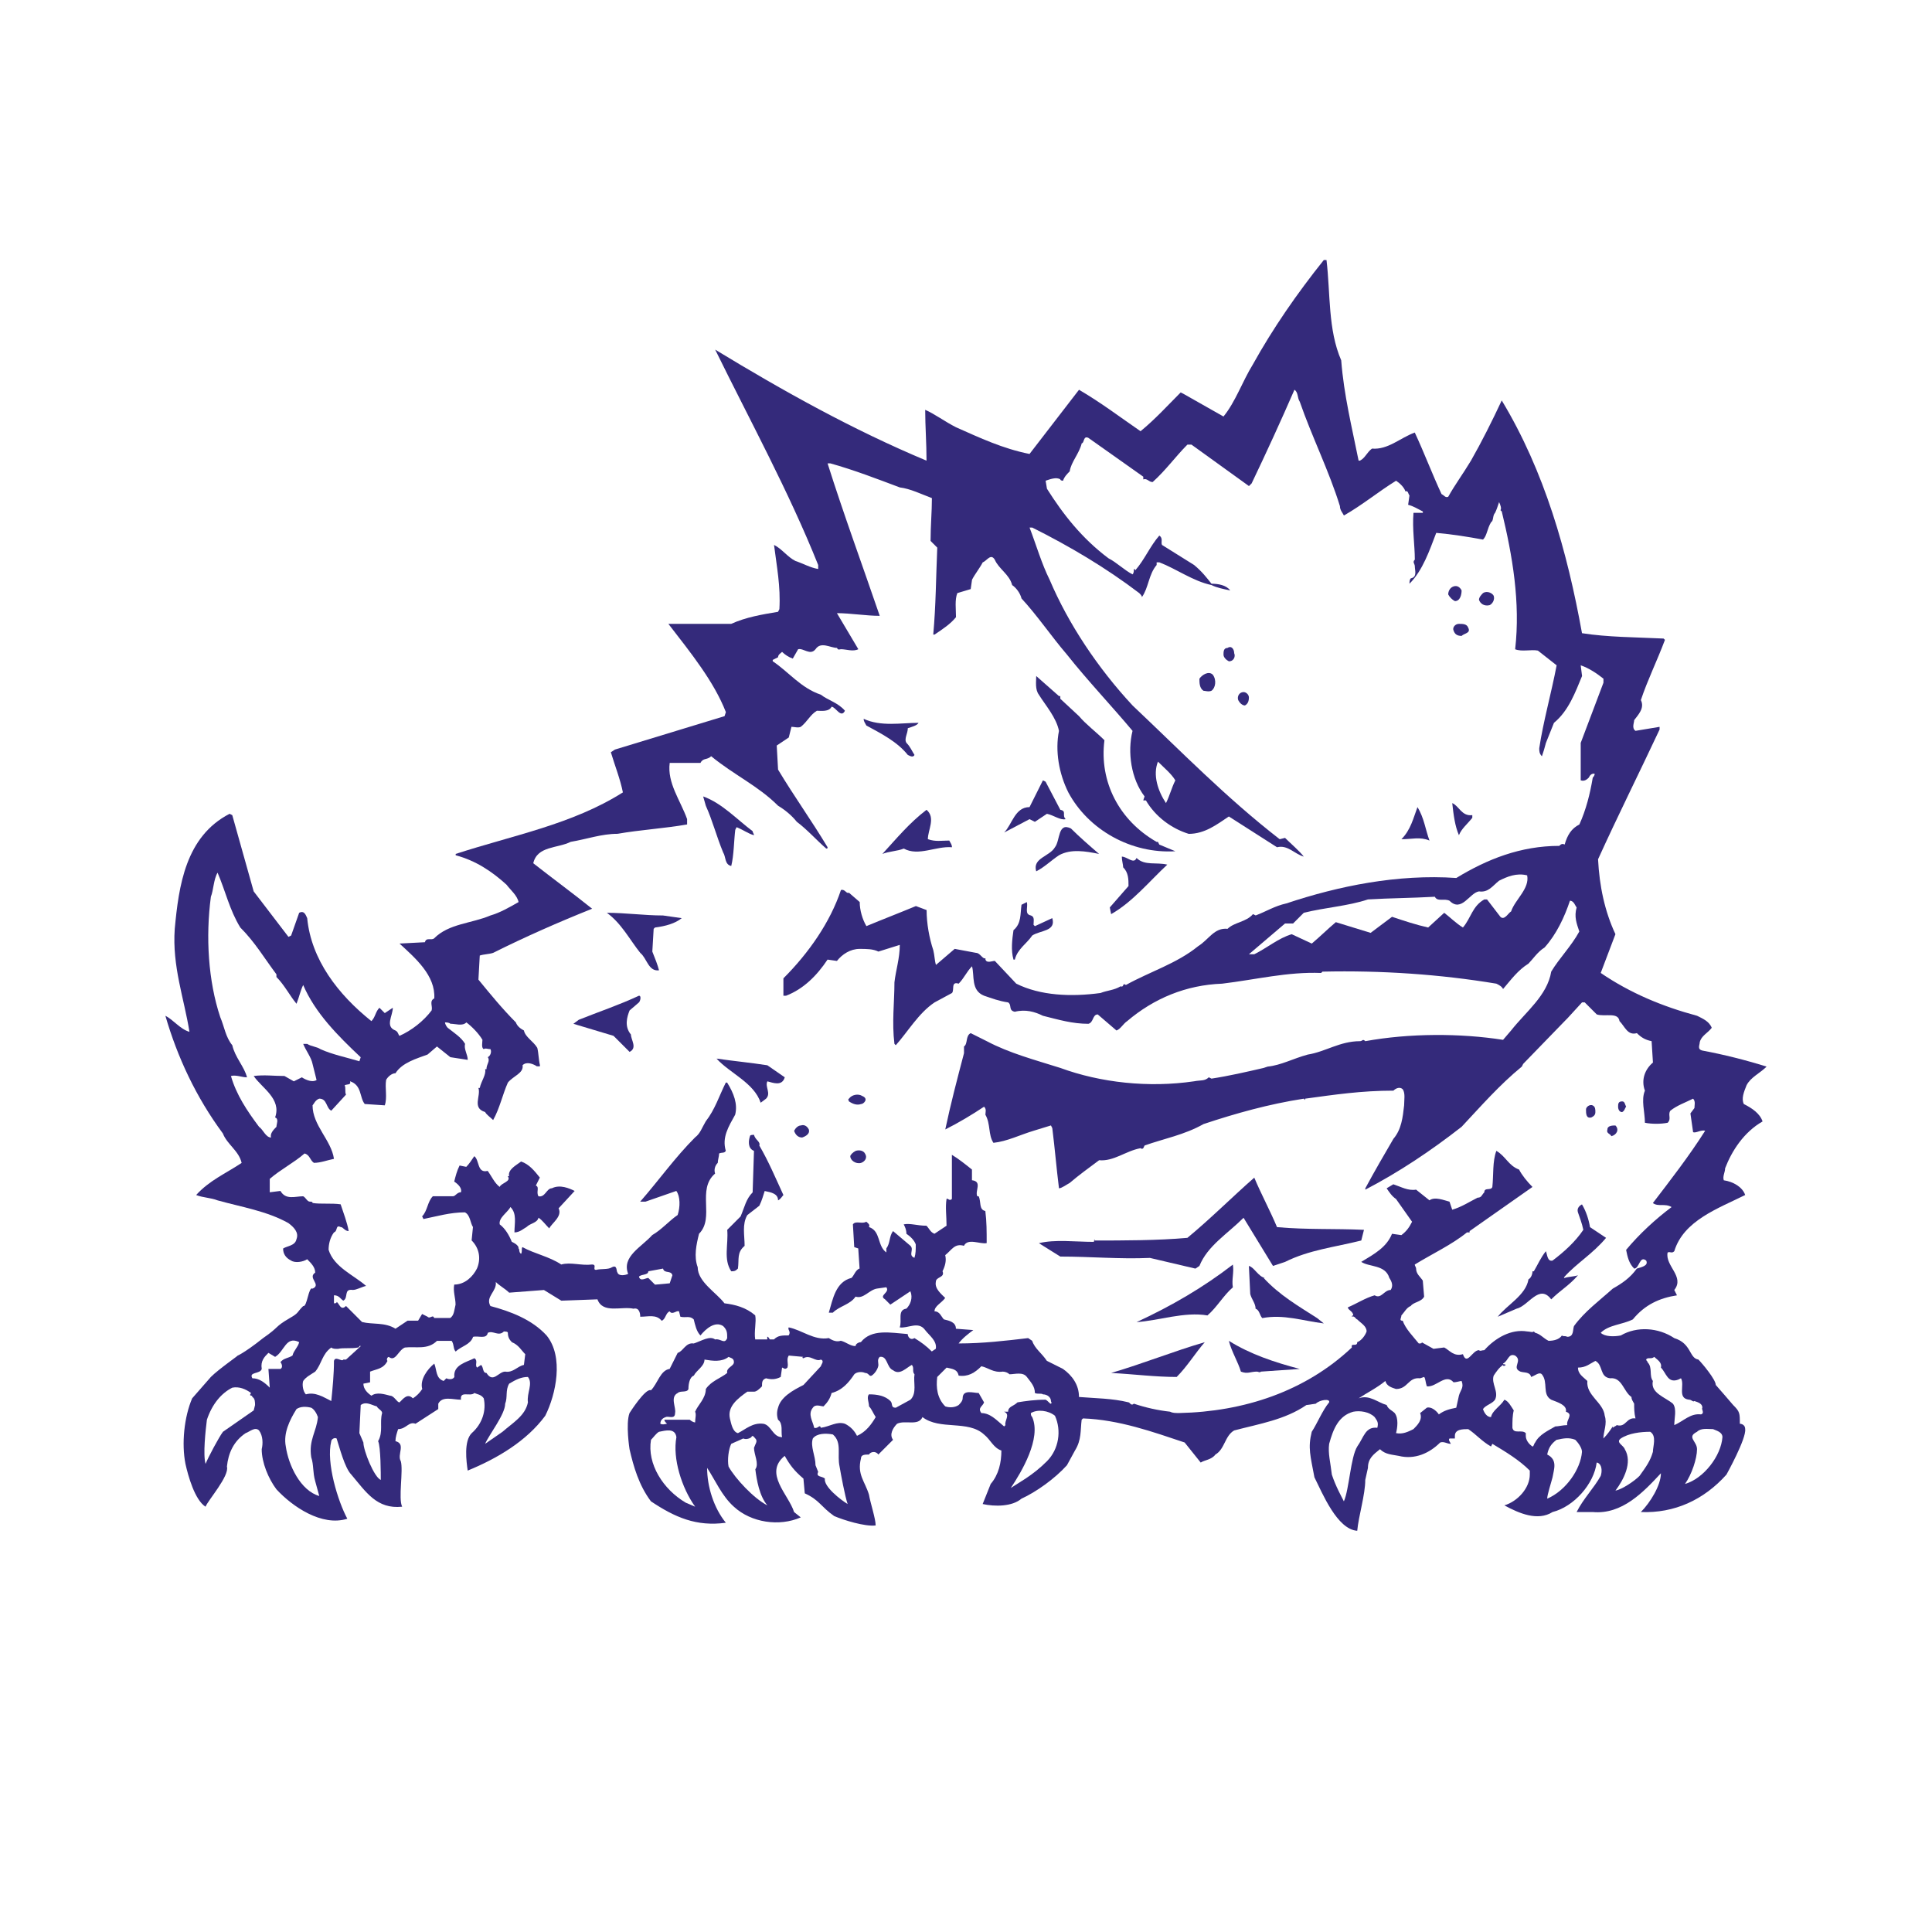 <?xml version="1.0" encoding="utf-8"?>
<!-- Generator: Adobe Illustrator 13.0.0, SVG Export Plug-In . SVG Version: 6.00 Build 14948)  -->
<!DOCTYPE svg PUBLIC "-//W3C//DTD SVG 1.0//EN" "http://www.w3.org/TR/2001/REC-SVG-20010904/DTD/svg10.dtd">
<svg version="1.0" id="Layer_1" xmlns="http://www.w3.org/2000/svg" xmlns:xlink="http://www.w3.org/1999/xlink" x="0px" y="0px"
	 width="192.756px" height="192.756px" viewBox="0 0 192.756 192.756" enable-background="new 0 0 192.756 192.756"
	 xml:space="preserve">
<g>
	<polygon fill-rule="evenodd" clip-rule="evenodd" fill="#FFFFFF" points="0,0 192.756,0 192.756,192.756 0,192.756 0,0 	"/>
	<path fill-rule="evenodd" clip-rule="evenodd" fill="#342A7B" d="M174.116,142.584c0.134,0.934-1.868,4.537-1.868,4.537
		c-2.269,2.535-5.205,3.871-8.541,3.736c0.934-0.934,2.002-2.668,2.002-3.869c-1.735,1.867-3.87,4.137-6.807,3.869h-1.602
		c0.668-1.334,1.735-2.402,2.402-3.604c0.134-0.4,0.134-0.934-0.133-1.201c-0.134-0.133-0.268-0.133-0.268-0.133
		c-0.267,2.135-2.269,4.404-4.404,4.938c-1.468,0.934-3.336,0.135-4.804-0.666c1.334-0.402,2.535-1.736,2.535-3.07v-0.4
		c-1.067-1.066-2.402-1.869-3.736-2.67l-0.134,0.268c-0.935-0.533-1.468-1.201-2.269-1.734c-0.534,0-1.335,0-1.335,0.668v0.266
		h-0.534c-0.133,0.133,0,0.268,0.134,0.533c-0.4,0-0.667-0.266-1.067-0.133c-1.067,1.068-2.536,1.736-4.137,1.334
		c-0.668-0.133-1.335-0.133-1.869-0.666c-0.667,0.533-1.201,0.934-1.201,1.867l-0.267,1.201c0,1.469-0.667,3.604-0.801,5.072
		c-2.002-0.135-3.47-3.736-4.271-5.338c-0.4-2.137-0.667-2.938-0.267-4.539c0.533-0.801,1.067-2.135,1.734-2.936
		c0.134-0.4-0.934-0.266-1.334,0.135l-0.935,0.133c-2.136,1.467-4.671,1.867-7.207,2.535c-0.934,0.535-0.934,1.869-1.868,2.402
		c-0.4,0.535-1.067,0.535-1.468,0.801l-1.602-2.002c-3.203-1.068-6.539-2.27-10.143-2.402l-0.134,0.133
		c-0.133,1.068,0,2.002-0.667,3.07l-0.801,1.469c-1.201,1.334-3.069,2.668-4.538,3.336c-0.934,0.801-2.669,0.801-3.869,0.533
		l0.8-2.002c0.801-0.934,1.067-2.135,1.067-3.336c-0.801-0.268-1.067-1.068-1.734-1.602c-1.602-1.469-4.404-0.4-6.139-1.734
		c-0.4,0.934-1.734,0.266-2.535,0.666c-0.401,0.402-0.801,1.068-0.401,1.602l-1.468,1.469c-0.267-0.4-0.801-0.268-0.934,0
		c-0.401,0-0.801,0-0.801,0.4c-0.401,1.602,0.4,2.27,0.801,3.604c0.133,0.801,0.667,2.402,0.667,3.07
		c-1.068,0.133-3.203-0.535-4.137-0.936c-1.334-0.934-1.468-1.602-2.936-2.268l-0.133-1.469c-0.934-0.801-1.334-1.334-1.868-2.27
		c-2.136,1.736,0.4,3.871,0.934,5.605l0.667,0.535c-2.136,0.934-4.938,0.533-6.673-1.068c-1.202-1.068-1.869-2.67-2.669-3.871
		c0,1.869,0.667,4.004,1.868,5.473c-2.936,0.4-5.071-0.533-7.474-2.137c-1.201-1.6-1.735-3.469-2.135-5.203c0,0-0.401-2.537,0-3.604
		c0,0,1.601-2.535,2.135-2.27c0.667-0.666,0.935-2.002,1.869-2.135l0.801-1.602c0.534-0.133,0.801-1.068,1.602-0.934
		c0.801-0.268,1.601-0.801,2.135-0.4c0.534-0.135,0.934,0.533,1.201-0.135c0-0.533,0-0.801-0.4-1.201
		c-0.801-0.533-1.735,0.268-2.269,0.936l0,0c-0.4-0.4-0.534-1.068-0.667-1.602c-0.4-0.4-0.801-0.135-1.335-0.268l-0.133-0.533
		c-0.267-0.135-0.667,0.4-0.934,0c-0.4,0.133-0.4,0.801-0.801,0.934c-0.534-0.668-1.334-0.4-2.135-0.4
		c0-0.4-0.133-0.934-0.667-0.801c-1.201-0.268-3.069,0.533-3.603-0.934l-3.604,0.133l-1.735-1.066l-3.47,0.266
		c-0.401-0.4-0.935-0.668-1.334-1.066c0.133,0.934-1.068,1.467-0.534,2.4c2.002,0.535,4.137,1.336,5.605,2.938
		c1.735,2.135,0.935,5.871-0.133,8.006c-1.868,2.537-4.805,4.271-7.74,5.473c-0.134-0.934-0.401-2.936,0.4-3.736
		c1.068-0.936,1.468-2.27,1.202-3.471c-0.267-0.4-0.667-0.4-0.935-0.533c-0.4,0.4-1.468-0.268-1.334,0.668
		c-0.801,0-1.868-0.4-2.269,0.4v0.533l-2.269,1.467c-0.668-0.266-0.935,0.535-1.735,0.535c-0.133,0.4-0.267,0.801-0.267,1.201
		c1.068,0.266,0.134,1.334,0.534,2.002c0.267,0.934-0.267,3.736,0.134,4.537c-2.536,0.268-3.604-1.469-5.072-3.203
		c-0.667-0.668-1.201-2.803-1.467-3.604c-0.267-0.133-0.534,0.133-0.534,0.268c-0.534,2.135,0.667,6.004,1.602,7.74
		c-2.536,0.801-5.472-1.201-7.073-2.936c-0.801-1.068-1.468-2.67-1.468-4.004c0.133-0.535,0.133-1.334-0.267-1.869
		c-0.401-0.4-0.934,0.133-1.334,0.268c-1.201,0.801-1.735,2.002-1.869,3.336c0.267,0.934-1.869,3.336-2.135,4.004
		c-1.068-0.668-1.735-3.07-2.002-4.271c-0.4-2.002-0.133-4.67,0.667-6.539l1.868-2.135c0.801-0.801,2.936-2.27,2.669-2.135
		c-0.267,0.133,0.534-0.135,2.535-1.736c1.735-1.201,1.068-1.066,2.669-2.002c0.934-0.533,0.667-0.533,1.335-1.201
		c0.4,0.135,0.534-2.002,0.934-1.734c0.934-0.4-0.534-1.068,0.267-1.602c0-0.533-0.4-0.934-0.801-1.334
		c-0.4,0.268-1.201,0.4-1.602,0.133c-0.533-0.266-0.8-0.666-0.8-1.201c0.4-0.266,1.201-0.266,1.334-0.934
		c0.267-0.668-0.267-1.201-0.801-1.602c-2.135-1.201-4.671-1.602-7.073-2.27c-0.667-0.266-1.468-0.266-2.135-0.533
		c1.334-1.469,2.936-2.135,4.538-3.203c-0.267-1.201-1.468-1.869-1.869-2.936c-2.669-3.604-4.538-7.607-5.738-11.744
		c0.801,0.4,1.468,1.334,2.402,1.602c-0.534-3.336-1.735-6.54-1.468-10.276c0.4-4.271,1.067-9.209,5.472-11.478l0.267,0.134
		l2.136,7.607l3.47,4.538l0.267-0.134l0.801-2.269c0.534-0.267,0.667,0.267,0.801,0.534c0.401,4.137,3.07,7.608,6.406,10.276
		c0.4-0.4,0.4-0.934,0.801-1.334l0.534,0.533l0.8-0.533c0,0.801-0.8,1.869,0.267,2.27c0.267,0.133,0.267,0.4,0.401,0.533
		c1.201-0.533,2.402-1.469,3.203-2.535c0.133-0.4-0.268-0.936,0.267-1.201c0.133-2.27-1.868-4.004-3.47-5.473l2.536-0.133
		c0.133-0.534,0.667-0.133,0.934-0.401c1.468-1.467,3.736-1.467,5.605-2.268c0.934-0.267,1.869-0.801,2.803-1.335
		c-0.133-0.667-0.801-1.201-1.201-1.735c-1.468-1.334-3.069-2.402-5.071-2.936v-0.134c5.738-1.869,11.61-2.936,16.682-6.139
		c-0.267-1.334-0.801-2.669-1.201-4.004l0.4-0.267l10.943-3.336l0.133-0.401c-1.201-3.069-3.47-5.872-5.738-8.808h6.272
		c1.468-0.667,3.069-0.934,4.67-1.201l0.134-0.267c0.133-2.269-0.267-4.271-0.534-6.406c0.801,0.4,1.334,1.201,2.135,1.601
		c0.801,0.267,1.468,0.667,2.269,0.801v-0.4c-2.936-7.34-6.806-14.414-10.276-21.486c6.806,4.137,13.746,8.007,21.086,11.077l0,0
		c0-1.735-0.133-3.469-0.133-5.071c0.934,0.4,2.002,1.201,3.069,1.735c2.402,1.067,4.671,2.135,7.34,2.668l4.938-6.406
		c2.269,1.334,4.004,2.669,6.139,4.137c1.468-1.201,2.803-2.669,4.004-3.87l0.267,0.133l4.004,2.269
		c1.201-1.468,1.868-3.47,2.937-5.205c2.001-3.603,4.403-7.072,7.073-10.41h0.267c0.4,3.337,0.134,6.94,1.468,10.009
		c0.267,3.47,1.067,6.673,1.735,10.009h0.134c0.533-0.267,0.667-0.801,1.2-1.201c1.602,0.133,2.803-1.068,4.271-1.602
		c0.935,2.001,1.735,4.137,2.67,6.139c0.267,0.134,0.4,0.4,0.667,0.267c0.667-1.201,1.468-2.269,2.269-3.604
		c1.067-1.868,2.136-4.004,3.069-6.005c4.271,7.073,6.54,15.081,8.008,23.222c2.536,0.4,5.338,0.4,8.141,0.534l0.134,0.133
		c-0.801,2.135-1.735,4.004-2.402,6.006c0.4,0.8-0.267,1.468-0.667,2.001c0,0.267-0.268,0.801,0.133,1.068l2.402-0.4v0.267
		c-2.002,4.271-4.137,8.542-6.139,12.946c0.134,2.668,0.667,5.204,1.734,7.473l-1.468,3.87c2.937,2.002,6.139,3.338,9.609,4.271
		c0.533,0.268,1.201,0.533,1.468,1.201c-0.4,0.533-1.067,0.801-1.201,1.467c0,0.268-0.267,0.668,0.267,0.803
		c2.136,0.4,4.271,0.934,6.406,1.602c-0.667,0.666-1.602,1.066-2.002,1.867c-0.267,0.668-0.534,1.334-0.267,1.869
		c0.801,0.4,1.602,0.934,1.868,1.734c-1.868,1.068-3.069,2.936-3.737,4.672c0,0.398-0.267,0.799-0.133,1.199
		c0.934,0.135,1.868,0.668,2.135,1.469c-2.669,1.334-6.139,2.535-7.073,5.605c-0.267,0.268-0.4,0-0.667,0.133
		c-0.267,1.336,1.735,2.402,0.667,3.738l0.268,0.533c-1.735,0.266-3.203,0.934-4.404,2.402c-1.067,0.533-2.402,0.533-3.203,1.334
		c0.4,0.4,1.335,0.4,2.002,0.268c1.602-0.936,3.736-0.801,5.338,0.266c1.735,0.535,1.469,2.002,2.402,2.137
		c0.4,0.4,1.735,2.002,1.735,2.535c0.133,0.133,1.734,2.002,1.734,2.002c0.668,0.666,0.668,0.801,0.668,1.867
		C173.583,142.049,174.116,142.049,174.116,142.584L174.116,142.584z"/>
	<path fill-rule="evenodd" clip-rule="evenodd" fill="#FFFFFF" d="M168.111,148.055c0.667-0.934,1.201-2.535,1.201-3.469
		c0-0.801-1.068-1.201,0-1.736c0.4-0.398,1.067-0.266,1.602-0.266c0.267,0.133,0.934,0.266,0.934,0.801
		C171.715,145.252,169.979,147.521,168.111,148.055L168.111,148.055z"/>
	<path fill-rule="evenodd" clip-rule="evenodd" fill="#FFFFFF" d="M164.908,120.029c0.533,0.4,1.201,0,1.868,0.4
		c-1.602,1.201-3.203,2.67-4.538,4.271c0.134,0.666,0.268,1.334,0.802,1.867c0.533,0,0.533-1.334,1.2-0.801
		c0.268,0.535-0.533,0.668-0.934,0.801c-0.667,0.934-1.468,1.469-2.402,2.002c-1.334,1.201-2.803,2.27-3.87,3.736
		c-0.134,0.4,0,1.068-0.667,1.068c-0.268-0.133-0.4,0-0.534-0.133c-0.267,0.4-0.801,0.533-1.335,0.533
		c-0.533-0.268-0.801-0.668-1.334-0.801l-0.134-0.133c-0.134,0.133-0.4,0-0.667,0c-1.602-0.268-3.203,0.666-4.271,1.867
		c-0.268,0-0.4,0.135-0.534,0c-0.667,0-1.201,1.602-1.602,0.4c-0.934,0.268-1.335-0.4-1.868-0.668l-1.067,0.135l-1.201-0.668
		c0.133,0.135-0.134,0.135-0.268,0.135c-0.533-0.668-1.334-1.469-1.602-2.27c-0.399,0-0.133-0.268-0.133-0.533
		c0.267-0.268,0.533-0.801,0.934-0.936c0.268-0.398,1.068-0.398,1.335-0.934l-0.134-1.602c-0.267-0.4-0.667-0.666-0.667-1.201
		c0-0.133-0.134-0.266-0.134-0.4c1.735-1.066,3.737-2.002,5.205-3.203h0.268v-0.133l6.271-4.404
		c-0.533-0.533-1.067-1.201-1.334-1.734c-1.068-0.4-1.335-1.334-2.269-1.869c-0.4,1.068-0.268,2.402-0.4,3.604
		c-0.134,0.4-0.801,0-0.801,0.533c-0.268,0.268-0.268,0.535-0.668,0.535c-0.8,0.4-1.601,0.934-2.535,1.201l-0.268-0.801
		c-0.533-0.135-1.468-0.535-2.001-0.135l-1.335-1.066c-0.801,0.133-1.468-0.268-2.269-0.535l-0.668,0.4
		c0.268,0.4,0.534,0.801,0.935,1.068l1.602,2.27c-0.268,0.533-0.534,0.934-1.067,1.334l-0.935-0.133
		c-0.534,1.334-1.734,2.002-3.069,2.803c0.801,0.533,2.402,0.266,2.803,1.6c0.267,0.402,0.4,0.801,0.134,1.203
		c-0.668,0-0.935,0.934-1.602,0.533c-0.935,0.266-1.735,0.801-2.67,1.201c0,0.266,0.534,0.4,0.534,0.801c0,0-0.134,0-0.134,0.133
		c0.268-0.133,0.4,0.268,0.534,0.268c0.4,0.4,0.935,0.666,0.935,1.201c-0.134,0.4-0.534,0.934-0.935,1.066
		c0,0.533-0.667,0-0.534,0.533c-4.671,4.406-10.81,6.406-17.216,6.541c-0.4,0-0.667,0-0.934-0.135
		c-1.201-0.133-2.402-0.398-3.604-0.799c-0.268,0.266-0.4-0.135-0.534-0.135c-1.602-0.4-3.336-0.4-4.938-0.533
		c0-1.201-0.667-2.135-1.602-2.803l-1.602-0.801c-0.533-0.801-1.201-1.201-1.468-2.002l-0.4-0.268
		c-2.269,0.268-4.537,0.535-6.94,0.535c0.4-0.535,0.934-0.936,1.468-1.336l-1.735-0.133c0-0.668-0.667-0.801-1.201-0.934
		c-0.267-0.268-0.4-0.801-0.935-0.801c0-0.535,0.667-0.801,1.068-1.336c-0.401-0.4-1.068-0.934-0.935-1.6
		c0-0.535,0.935-0.402,0.667-1.068c0.268-0.533,0.401-1.068,0.268-1.602c0.667-0.533,0.934-1.201,1.868-0.934
		c0.4-0.801,1.602-0.135,2.269-0.268c0-1.201,0-2.135-0.134-3.203c-0.667-0.133-0.399-0.934-0.667-1.469h-0.134
		c-0.267-0.533,0.535-1.467-0.534-1.602v-1.066c-0.667-0.533-1.334-1.068-2.001-1.469v4.404c-0.268,0.268-0.4-0.133-0.534,0
		c-0.133,0.801,0,1.734,0,2.67c-0.401,0.266-0.801,0.533-1.202,0.801c-0.4-0.135-0.534-0.535-0.801-0.801
		c-0.934,0-1.601-0.268-2.269-0.135c0.134,0.268,0.267,0.535,0.267,0.936c0.401,0.268,0.801,0.666,0.934,1.066
		c0,0.535,0,0.936-0.133,1.336c-0.667-0.268,0-0.801-0.4-1.201l-1.735-1.469c-0.4,0.535-0.267,1.201-0.667,1.734v0.4
		c-0.934-0.666-0.534-2.135-1.735-2.535c0.133-0.268-0.134-0.4-0.267-0.533c-0.4,0.266-1.068-0.135-1.334,0.266l0.133,2.27
		l0.4,0.133l0.133,2.002c-0.4,0.135-0.534,0.668-0.801,0.934c-1.601,0.402-1.868,2.137-2.269,3.471h0.4
		c0.667-0.668,1.735-0.801,2.269-1.602c0.801,0.268,1.335-0.666,2.136-0.801l0.934-0.133c0.4,0.533-0.801,0.801-0.134,1.201
		l0.534,0.533l2.002-1.334c0.267,0.666,0,1.334-0.401,1.734c-0.934,0.133-0.4,1.201-0.667,1.869
		c0.801,0.133,1.868-0.668,2.536,0.266c0.4,0.535,1.201,1.068,1.068,1.869l-0.401,0.268c-0.534-0.535-1.067-0.936-1.735-1.336
		c-0.4,0.268-0.667-0.133-0.667-0.4c-1.735-0.133-3.604-0.533-4.671,0.801c-0.134,0-0.534,0.135-0.534,0.4
		c-0.534,0-0.934-0.4-1.468-0.533c-0.4,0.133-0.801,0-1.201-0.268c-1.468,0.268-2.669-0.801-4.004-1.066
		c-0.133,0.266,0.268,0.4,0,0.801c-0.667,0-1.068,0-1.468,0.4h-0.534h0.133c-0.133-0.135-0.133-0.268-0.267-0.268v0.268h-1.202
		c-0.133-0.801,0.134-1.736,0-2.402c-0.934-0.801-2.001-1.068-3.069-1.201c-0.801-1.068-2.669-2.135-2.669-3.604
		c-0.4-1.068-0.133-2.27,0.133-3.336c1.602-1.602-0.267-4.404,1.602-6.006c-0.134-0.4,0-0.801,0.267-1.068
		c0-0.266,0.134-0.666,0.134-0.934c0.267-0.135,0.534,0,0.667-0.268c-0.4-1.334,0.267-2.402,0.935-3.604
		c0.267-1.066-0.133-2.135-0.801-3.201h-0.134c-0.667,1.334-1.067,2.668-2.002,3.869c-0.4,0.668-0.534,1.201-1.067,1.602
		c-2.002,2.002-3.604,4.27-5.472,6.406h0.534l3.069-1.068c0.4,0.533,0.4,1.602,0.134,2.402c-0.801,0.533-1.602,1.469-2.536,2.002
		c-1.068,1.201-3.069,2.135-2.402,3.871c-0.267,0.133-0.934,0.266-1.068-0.135c-0.133-0.133,0-0.801-0.534-0.533
		c-0.4,0.268-1.068,0.133-1.601,0.268c-0.4,0,0.133-0.535-0.4-0.535c-1.068,0.135-2.136-0.266-3.07,0
		c-1.201-0.801-2.669-1.066-3.87-1.734c-0.134,0.133,0,0.4-0.134,0.668c-0.267-0.135-0.133-0.535-0.267-0.535
		c0-0.133,0-0.133,0-0.133c-0.133-0.268-0.4-0.4-0.667-0.533c-0.267-0.668-0.668-1.336-1.202-1.736
		c-0.133-0.666,0.801-1.199,1.068-1.734c0.667,0.668,0.4,1.602,0.4,2.535c0.534,0,0.934-0.4,1.201-0.533
		c0.4-0.4,1.067-0.4,1.201-0.934c0.401,0.266,0.667,0.666,1.068,1.066c0.267-0.533,1.334-1.201,0.935-2.002l1.601-1.734
		c-0.534-0.268-1.468-0.668-2.269-0.268c-0.534,0-0.667,0.936-1.335,0.801c-0.267-0.4,0.134-0.934-0.267-1.066l0.4-0.801
		c-0.534-0.668-1.068-1.334-1.869-1.602c-0.534,0.4-1.334,0.801-1.201,1.467h-0.134c0.401,0.535-0.667,0.668-0.801,1.068
		c-0.534-0.4-0.8-1.068-1.201-1.602c-1.067,0.268-0.801-1.066-1.334-1.467c-0.267,0.4-0.534,0.801-0.801,1.066l-0.667-0.133
		c-0.267,0.533-0.4,1.066-0.534,1.602c0.4,0.266,0.8,0.666,0.667,1.066c-0.4,0-0.534,0.4-0.801,0.4h-2.002
		c-0.534,0.535-0.534,1.469-1.067,2.002l0.134,0.268c1.334-0.268,2.669-0.666,4.137-0.666c0.534,0.266,0.534,1.066,0.801,1.467
		l-0.134,1.334c0.801,0.801,0.935,1.869,0.534,2.803c-0.4,0.801-1.201,1.602-2.269,1.602c-0.134,0.668,0.133,1.334,0.133,2.002
		c-0.133,0.533-0.133,1.068-0.534,1.334h-1.602c-0.134-0.4-0.4,0.135-0.668-0.133l-0.533-0.268l-0.4,0.668H40.66l-1.202,0.801
		c-1.067-0.668-2.269-0.4-3.336-0.668c-0.534-0.533-1.068-1.066-1.601-1.602c-0.534,0.535-0.667-0.266-0.934-0.398
		c0,0.133-0.134,0.133-0.267,0.133v-0.801c0.534,0,0.667,0.4,0.934,0.533c0.534-0.268,0-1.201,0.934-1.066
		c0.4,0,0.801-0.268,1.334-0.402c-1.201-1.066-3.203-1.867-3.737-3.602c0-0.535,0.134-1.201,0.534-1.736
		c0.4-0.133,0.133-0.801,0.667-0.533c0.267,0,0.4,0.4,0.801,0.4c-0.133-0.801-0.534-1.867-0.801-2.67
		c-0.934-0.133-2.001,0-2.802-0.133c0-0.133-0.133-0.133-0.267-0.133c-0.267,0-0.4-0.4-0.667-0.535c-0.801,0-1.735,0.4-2.269-0.533
		l-1.067,0.133v-1.334c1.067-0.934,2.402-1.602,3.47-2.535c0.534,0.133,0.534,0.668,0.934,0.934c0.667,0,1.334-0.266,2.002-0.4
		c-0.267-1.869-2.135-3.336-2.135-5.338c0.133-0.133,0.267-0.533,0.667-0.668c0.8,0,0.667,0.936,1.201,1.201l1.468-1.602
		c-0.134-0.266,0-0.666-0.134-0.934c0.267-0.133,0.667,0,0.534-0.4c1.201,0.4,0.934,1.602,1.468,2.27l2.002,0.133
		c0.267-0.801,0-1.734,0.133-2.535c0.134-0.268,0.534-0.668,0.934-0.668c0.667-1.068,2.135-1.467,3.203-1.867l0.935-0.803
		l1.335,1.068l1.735,0.268c0-0.533-0.401-1.068-0.267-1.602c-0.4-0.668-1.067-1.068-1.735-1.602c-0.133-0.133-0.267-0.4-0.267-0.533
		c0.134,0,0.4,0,0.534,0.133c0.534,0,1.201,0.268,1.601-0.133c0.534,0.4,1.201,1.066,1.602,1.734c0,0.266-0.133,0.801,0.134,0.934
		c0.133-0.133,0.4,0,0.667,0c0.134,0.268,0,0.668-0.267,0.801c0.267,0.4-0.133,0.668-0.133,1.201H48.4
		c0.133,0.533-0.4,1.201-0.534,1.869h-0.133c0.267,0.801-0.667,2.002,0.667,2.402c0.133,0.266,0.534,0.533,0.801,0.801
		c0.667-1.201,0.934-2.537,1.468-3.736c0.534-0.668,1.602-0.936,1.468-1.736c0.4-0.4,1.067-0.133,1.468,0.135
		c0-0.135,0.267,0.133,0.267-0.135c-0.134-0.533-0.134-1.201-0.267-1.734c-0.4-0.668-1.201-1.068-1.334-1.734
		c-0.267-0.135-0.667-0.4-0.801-0.801c-1.334-1.336-2.536-2.803-3.737-4.271l0.133-2.402c0.401-0.133,0.935-0.133,1.335-0.267
		c3.203-1.602,6.54-3.069,9.876-4.404c-2.002-1.602-4.004-3.069-5.873-4.538c0.4-1.735,2.402-1.468,3.737-2.135
		c1.602-0.267,3.069-0.801,4.671-0.801c2.269-0.4,4.671-0.534,6.94-0.934v-0.534c-0.667-1.868-2.002-3.603-1.735-5.605h3.069
		c0.267-0.534,0.667-0.267,1.068-0.667c2.269,1.868,4.671,2.937,6.672,4.938c0.668,0.401,1.335,0.935,1.869,1.602
		c1.068,0.801,2.002,1.869,2.936,2.669c0.134,0,0.134,0,0.134-0.133c-1.602-2.669-3.336-5.072-4.938-7.741l-0.133-2.402l1.201-0.801
		l0.268-1.067c0.267,0,0.667,0.133,0.934,0c0.667-0.534,0.934-1.201,1.601-1.602c0.4,0,1.201,0.133,1.468-0.4
		c0.4,0,0.934,1.201,1.334,0.4c-0.667-0.801-1.735-1.067-2.402-1.602c-2.001-0.667-3.203-2.269-4.804-3.336v-0.134l0.533-0.267
		c0-0.267,0.267-0.4,0.401-0.534c0.267,0.267,0.667,0.534,1.068,0.667l0.534-0.934c0.534-0.134,1.201,0.667,1.735,0
		c0.534-0.801,1.468-0.134,2.135-0.134c0.133,0.267,0.267,0.134,0.4,0.134c0.534,0,1.201,0.267,1.735,0L83.5,61.175
		c1.334,0,2.936,0.267,4.271,0.267c-1.735-5.072-3.603-10.143-5.205-15.214h0.267c2.402,0.667,4.805,1.602,6.94,2.402
		c1.068,0.133,2.135,0.667,3.203,1.067c0,1.335-0.133,2.803-0.133,4.271l0.667,0.667c-0.133,3.07-0.133,5.739-0.4,8.674h0.133
		c0.801-0.534,1.602-1.067,2.135-1.734c0-0.801-0.133-1.735,0.134-2.402l1.334-0.4l0.133-0.934c0.267-0.535,0.801-1.202,1.068-1.735
		c0.399-0.134,0.8-0.935,1.2-0.267c0.4,0.934,1.468,1.468,1.735,2.536c0.4,0.267,0.801,0.801,0.934,1.334
		c1.602,1.735,2.937,3.737,4.538,5.605c2.002,2.536,4.537,5.205,6.539,7.607c-0.533,2.135-0.134,4.805,1.201,6.539l-0.133,0.401
		h0.267c0.934,1.601,2.535,2.802,4.271,3.336c1.602,0,2.803-0.934,4.004-1.735l4.804,3.07c1.068-0.267,1.735,0.667,2.67,0.934
		c-0.4-0.534-1.335-1.335-1.869-1.868l-0.533,0.133c-5.338-4.138-9.876-8.808-14.681-13.346c-3.47-3.737-6.405-8.141-8.273-12.544
		c-0.801-1.602-1.335-3.47-2.003-5.206h0.268c3.736,1.869,7.34,4.004,10.676,6.54c0.134,0.134,0.268,0.267,0.268,0.4
		c0.667-0.935,0.667-2.269,1.468-3.203v-0.267h0.267c1.735,0.667,3.336,1.868,5.205,2.269c0.534,0.267,1.201,0.4,1.868,0.534
		c-0.399-0.534-1.2-0.667-1.868-0.667c-0.533-0.667-0.935-1.201-1.735-1.869l-3.202-2.001c-0.134-0.267,0.133-0.667-0.268-0.935
		c-0.934,1.068-1.468,2.402-2.401,3.47c0-0.134-0.134-0.134-0.134-0.134c0,0.134,0,0.4-0.134,0.534
		c-0.801-0.4-1.602-1.201-2.402-1.602c-2.669-2.001-4.537-4.404-6.139-6.939l-0.134-0.801c0.401-0.133,1.068-0.4,1.469-0.133
		c0,0.133,0.267,0.133,0.267,0.133c0.134-0.4,0.4-0.667,0.667-0.934c0.134-0.935,0.935-1.735,1.201-2.803
		c0.268,0,0.134-0.801,0.667-0.534l5.473,3.87v0.267c0.399-0.133,0.533,0.267,0.934,0.267c1.335-1.201,2.269-2.536,3.47-3.737h0.4
		c1.868,1.334,3.87,2.803,5.738,4.137l0.268-0.267c1.468-3.069,2.937-6.272,4.271-9.342c0.4,0.267,0.267,0.801,0.534,1.201
		c1.201,3.47,2.936,6.94,4.003,10.41c0,0.4,0.268,0.667,0.4,0.935c1.869-1.068,3.47-2.402,5.205-3.47
		c0.4,0.267,0.801,0.667,0.935,1.068c0.267-0.134,0.267,0.267,0.399,0.4l-0.133,0.934c0.534,0.133,0.935,0.4,1.468,0.667v0.133
		h-0.934c-0.134,1.602,0.133,3.203,0.133,4.671c-0.267,0.267,0,0.4,0,0.667c0,0.401,0.268,1.068-0.4,1.202
		c-0.134,0.134-0.134,0.4-0.134,0.534c1.335-1.334,2.003-3.336,2.67-5.072c1.602,0.134,3.203,0.401,4.671,0.667
		c0.4-0.4,0.4-1.067,0.801-1.735c0.267-0.133,0.134-0.667,0.4-0.934c0.134-0.267,0.267-0.667,0.4-1.068
		c0.133,0.267,0.267,0.667,0.133,0.801l0.134,0.134c1.067,4.404,1.869,9.075,1.335,13.746c0.667,0.267,1.602,0,2.269,0.133
		l1.869,1.468c-0.534,2.803-1.335,5.605-1.735,8.275c0,0.267,0,0.533,0.267,0.8c0.134-0.4,0.267-0.8,0.4-1.334l0.801-2.002
		c1.468-1.201,2.136-3.069,2.803-4.67l-0.134-1.068c0.801,0.267,1.602,0.801,2.269,1.334v0.4l-2.269,6.006v3.736
		c0.4,0.134,0.667-0.133,0.801-0.267c0.134-0.267,0.268-0.4,0.534-0.4c0.133,0,0,0.267-0.134,0.4
		c-0.267,1.602-0.667,3.203-1.335,4.671c-0.8,0.4-1.2,1.067-1.468,2.001c-0.267-0.134-0.4,0-0.533,0.133
		c-3.87,0-7.207,1.335-10.276,3.203c-5.872-0.401-11.744,0.8-16.949,2.536c-1.201,0.267-2.002,0.801-3.069,1.201l-0.267-0.133
		c-0.668,0.801-1.869,0.801-2.536,1.468c-1.334-0.134-1.868,1.067-2.937,1.734c-2.135,1.735-4.804,2.536-7.206,3.87
		c-0.4-0.266-0.134,0.268-0.534,0.135c-0.667,0.4-1.334,0.4-2.002,0.666c-2.936,0.4-6.005,0.268-8.407-0.934l-2.136-2.269
		c-0.267,0-0.801,0.267-0.935-0.134v-0.133c-0.266,0.133-0.533-0.534-0.934-0.534l-2.135-0.4l-1.868,1.601
		c-0.134-0.4-0.134-0.934-0.267-1.468c-0.4-1.202-0.667-2.669-0.667-4.004l-1.068-0.4c-1.601,0.667-3.336,1.334-4.938,2.001
		c-0.4-0.667-0.667-1.602-0.667-2.402L84.7,89.067l0,0c-0.267,0.133-0.4-0.4-0.8-0.267c-1.068,3.203-3.203,6.272-5.739,8.809v1.734
		h0.267c1.735-0.668,3.069-2.002,4.137-3.604l0.934,0.134c0.534-0.667,1.334-1.201,2.269-1.201c0.667,0,1.334,0,1.869,0.267
		l2.135-0.667c0,1.334-0.4,2.536-0.534,3.737c0,2.002-0.267,4.004,0,6.139l0.133,0.133c1.201-1.334,2.269-3.203,3.87-4.27
		l1.735-0.936c0.267-0.266-0.134-1.201,0.667-0.934c0.534-0.533,0.801-1.201,1.334-1.735c0.267,0.934-0.133,2.403,1.201,2.936
		c0.801,0.268,1.468,0.533,2.402,0.668c0.4,0.266,0,0.801,0.667,0.934c1.067-0.268,2.002,0,2.803,0.4
		c1.602,0.4,2.937,0.801,4.537,0.801c0.534-0.133,0.4-0.934,0.935-0.934l1.868,1.602c0.4-0.135,0.667-0.668,1.068-0.936
		c2.669-2.268,5.871-3.604,9.476-3.736c3.336-0.4,6.539-1.201,9.875-1.068l0.134-0.133c5.872-0.133,11.744,0.268,17.35,1.201
		c0.267,0.133,0.533,0.268,0.667,0.533c0.801-0.934,1.468-1.868,2.536-2.535c0.399-0.401,0.934-1.202,1.601-1.602
		c1.202-1.335,2.002-3.07,2.536-4.671c0.4,0,0.534,0.534,0.667,0.667c-0.267,0.934,0,1.602,0.267,2.402
		c-0.8,1.468-2.001,2.669-2.802,4.003c-0.4,2.402-2.536,4.004-4.004,5.873l-0.801,0.934c-4.271-0.668-9.343-0.668-13.746,0.133
		c-0.267-0.268-0.267,0-0.533,0c-2.003,0-3.471,1.068-5.205,1.336c-1.469,0.4-2.669,1.066-4.004,1.201l-0.4,0.133
		c-1.735,0.4-3.47,0.801-5.205,1.066l-0.267-0.133c-0.4,0.4-0.801,0.268-1.469,0.4c-4.537,0.668-9.342,0.135-13.345-1.334
		c-2.536-0.801-5.072-1.469-7.341-2.67l-1.601-0.801c-0.534,0.268-0.267,1.068-0.667,1.334v0.668
		c-0.667,2.535-1.334,5.072-1.868,7.607c1.334-0.668,2.668-1.469,3.87-2.27c0.267,0.268,0.133,0.535,0.133,0.801
		c0.534,0.936,0.268,2.002,0.801,2.803c1.335-0.133,2.67-0.801,4.004-1.201l1.735-0.533l0.134,0.268
		c0.267,2.135,0.4,3.869,0.667,6.004c0.267,0,0.801-0.4,1.067-0.533c0.935-0.801,1.868-1.467,2.937-2.268
		c1.468,0.133,2.669-0.936,4.137-1.201c0,0,0.134,0.133,0.268,0l0.133-0.268c1.868-0.668,4.004-1.068,5.872-2.135
		c3.203-1.068,6.539-2.002,10.01-2.537l0.133,0.135v-0.135c2.937-0.4,5.605-0.801,8.809-0.801c0.267-0.266,0.667-0.4,0.934-0.133
		c0.268,0.4,0.134,1.068,0.134,1.602c-0.134,1.201-0.267,2.402-1.067,3.336c-0.935,1.602-1.868,3.203-2.803,4.938v0.135
		c3.337-1.736,6.539-3.871,9.609-6.273c2.001-2.135,3.736-4.137,6.005-6.004l0.134-0.268l4.271-4.404l0.134-0.133l1.468-1.602h0.267
		l1.201,1.201c0.801,0.266,2.136-0.268,2.269,0.666c0.534,0.535,0.801,1.469,1.735,1.201c0.4,0.4,0.801,0.668,1.468,0.801
		l0.134,2.135c-0.801,0.668-1.201,1.736-0.801,2.803c-0.4,0.936,0,2.137,0,3.203c0.667,0.135,1.602,0.135,2.269,0
		c0.4-0.4,0-0.801,0.267-1.201c0.668-0.533,1.469-0.801,2.27-1.201c0.267,0.268,0.133,0.668,0.133,0.936l-0.4,0.533l0.268,1.869
		c0.267,0.133,0.801-0.268,1.201-0.135C168.512,115.359,166.643,117.76,164.908,120.029L164.908,120.029z"/>
	<path fill-rule="evenodd" clip-rule="evenodd" fill="#FFFFFF" d="M169.713,141.115c-1.068-0.133-1.735,0.668-2.67,1.068
		c0-0.668,0.268-1.602-0.133-2.135c-0.801-0.668-2.27-1.068-2.002-2.27c-0.4-0.533,0-1.334-0.534-1.869
		c0-0.133-0.134-0.133-0.134-0.266c0.134-0.268,0.534,0,0.801-0.268c0.268,0.268,0.801,0.533,0.668,1.068
		c0.534,0.533,0.667,1.602,1.734,1.201l0.268-0.135c0.4,0.668-0.4,2.002,0.801,2.137c0.267,0,0.4,0.266,0.533,0.133
		c0.4,0.133,0.801,0.268,0.801,0.668C169.713,140.582,170.113,140.982,169.713,141.115L169.713,141.115z"/>
	<path fill-rule="evenodd" clip-rule="evenodd" fill="#FFFFFF" d="M163.573,147.254c-0.533,0.535-1.734,1.336-2.402,1.469
		c0.801-1.068,1.735-2.803,0.935-4.137c-0.134-0.4-0.935-0.668-0.4-1.068c0.801-0.533,2.002-0.668,2.936-0.668
		c0.668,0.402,0.268,1.469,0.268,2.002C164.641,145.787,164.24,146.32,163.573,147.254L163.573,147.254z"/>
	<path fill-rule="evenodd" clip-rule="evenodd" fill="#FFFFFF" d="M163.173,141.516c-0.935-0.133-0.935,0.936-1.868,0.668
		c-0.134,0.133-0.267,0.133-0.4,0.268v-0.135c-0.268,0.4-0.533,0.801-0.935,1.201c0-0.668,0.401-1.469,0.134-2.27
		c-0.134-1.334-1.868-2-1.735-3.469c-0.399-0.4-0.934-0.668-0.934-1.334c0.801,0,1.201-0.4,1.734-0.668
		c0.801,0.4,0.401,1.602,1.468,1.734c1.202-0.133,1.335,1.336,2.136,1.869c0,0.268,0.134,0.4,0.268,0.668
		C163.04,140.449,163.04,140.982,163.173,141.516L163.173,141.516z"/>
	<path fill-rule="evenodd" clip-rule="evenodd" fill="#342A7B" d="M161.839,110.955c-0.268,0-0.4-0.268-0.4-0.535
		c0-0.266,0-0.533,0.4-0.533c0.267,0,0.267,0.268,0.399,0.533C162.105,110.555,162.105,110.82,161.839,110.955L161.839,110.955z"/>
	<path fill-rule="evenodd" clip-rule="evenodd" fill="#342A7B" d="M160.771,113.357c-0.134-0.268-0.533-0.268-0.399-0.668
		c0-0.4,0.533-0.4,0.8-0.4C161.571,112.689,161.305,113.223,160.771,113.357L160.771,113.357z"/>
	<path fill-rule="evenodd" clip-rule="evenodd" fill="#342A7B" d="M156.1,127.369c0,0-0.133,0.133,0,0.133
		c0.4-0.133,0.935-0.133,1.335-0.266c-0.935,1.066-1.735,1.469-2.669,2.402c-1.201-1.602-2.269,0.666-3.471,0.934l-1.868,0.801
		c0.935-1.201,2.803-2.135,3.07-3.736c0.267-0.135,0.399-0.533,0.399-0.801h0.134c0.4-0.668,0.667-1.334,1.201-2.002
		c0.134,0.268,0.134,1.068,0.667,0.934c1.068-0.801,2.27-1.867,3.07-3.068c-0.134-0.668-0.401-1.336-0.534-1.734
		c-0.134-0.402,0.133-0.668,0.4-0.803c0.4,0.668,0.667,1.469,0.801,2.27l1.602,1.068C158.902,125.102,157.301,126.035,156.1,127.369
		L156.1,127.369z"/>
	<path fill-rule="evenodd" clip-rule="evenodd" fill="#342A7B" d="M158.77,111.488c-0.534,0.133-0.534-0.4-0.534-0.801
		c0-0.268,0.4-0.533,0.667-0.4s0.267,0.4,0.267,0.668C159.169,111.221,159.036,111.355,158.77,111.488L158.77,111.488z"/>
	<path fill-rule="evenodd" clip-rule="evenodd" fill="#FFFFFF" d="M154.365,149.523c0-0.4,0.4-1.602,0.533-2.135
		c0.134-0.801,0.534-1.734-0.533-2.27c0.133-0.668,0.4-1.068,0.935-1.469c0.667-0.133,1.2-0.266,1.868,0
		c0.267,0.268,0.667,0.801,0.667,1.201C157.701,146.588,156.233,148.723,154.365,149.523L154.365,149.523z"/>
	<path fill-rule="evenodd" clip-rule="evenodd" fill="#FFFFFF" d="M156.367,142.184c-0.4,0-0.935,0.133-1.201,0.133
		c-0.668,0.4-1.602,0.801-2.002,1.602c-0.134,0.133-0.134,0.4-0.268,0.4c-0.399-0.268-0.667-0.668-0.667-1.066v-0.268
		c-0.4-0.4-1.201,0.133-1.335-0.533c0-0.668,0-1.203,0.134-1.736c-0.267-0.4-0.534-0.934-0.934-1.066
		c-0.401,0.666-1.201,1.066-1.335,1.734c-0.4,0-0.667-0.4-0.801-0.801c0.267-0.4,0.935-0.533,1.201-0.934
		c0.4-0.801-0.4-1.602-0.134-2.402c0.268-0.4,0.534-0.801,0.935-1.068c0,0.133,0.134,0.133,0.267,0
		c-0.133-0.133-0.267,0-0.267-0.133c0.533-0.268,0.533-1.068,1.201-0.801c0.801,0.533-0.4,1.201,0.534,1.602
		c0.399,0.133,0.934,0,1.067,0.533c0.4-0.133,0.801-0.533,1.067-0.268c0.667,0.801,0,2.002,0.935,2.537
		c0.667,0.266,1.602,0.533,1.468,1.199C157.034,141.115,156.233,141.648,156.367,142.184L156.367,142.184z"/>
	<path fill-rule="evenodd" clip-rule="evenodd" fill="#FFFFFF" d="M150.762,90.936c-0.268,0.133-0.667,0.934-1.068,0.534
		l-1.334-1.735h-0.267c-1.201,0.667-1.335,1.868-2.136,2.803c-0.667-0.4-1.335-1.068-1.868-1.468l-1.602,1.468
		c-1.201-0.267-2.402-0.667-3.604-1.068l-2.136,1.602l-3.47-1.067c-0.8,0.667-1.601,1.468-2.401,2.135l-2.002-0.934
		c-1.335,0.4-2.402,1.335-3.737,2.002c-0.267,0-0.4,0-0.534,0l3.604-3.07h0.801l1.068-1.068c2.135-0.534,4.403-0.667,6.405-1.334
		c2.27-0.134,4.271-0.134,6.673-0.267c0.268,0.534,0.935,0.133,1.468,0.401c1.202,1.201,2.003-0.801,2.937-0.935
		c0.935,0.133,1.335-0.534,2.002-1.067c0.801-0.4,1.734-0.801,2.803-0.534C152.63,88.667,151.162,89.735,150.762,90.936
		L150.762,90.936z"/>
	<path fill-rule="evenodd" clip-rule="evenodd" fill="#342A7B" d="M148.626,60.375c-0.533,0.133-0.934-0.134-1.067-0.534
		c0-0.267,0.267-0.533,0.4-0.667c0.4-0.267,0.935,0,1.067,0.267C149.16,59.84,148.894,60.241,148.626,60.375L148.626,60.375z"/>
	<path fill-rule="evenodd" clip-rule="evenodd" fill="#342A7B" d="M146.892,81.594c-0.534,0.668-1.067,1.068-1.335,1.735
		c-0.4-0.934-0.533-2.001-0.667-3.203c0.667,0.267,0.935,1.334,2.002,1.201V81.594L146.892,81.594z"/>
	<path fill-rule="evenodd" clip-rule="evenodd" fill="#342A7B" d="M145.824,63.444c-0.4,0-0.668-0.134-0.801-0.534
		c-0.134-0.267,0.133-0.667,0.533-0.667s0.801,0,0.935,0.4C146.758,63.177,146.091,63.177,145.824,63.444L145.824,63.444z"/>
	<path fill-rule="evenodd" clip-rule="evenodd" fill="#FFFFFF" d="M145.29,140.449c-0.668,0.133-1.201,0.266-1.735,0.666
		c-0.267-0.4-0.801-0.801-1.201-0.666l-0.667,0.533c0.267,0.666-0.267,1.201-0.667,1.602c-0.534,0.266-1.068,0.533-1.735,0.4
		c0.134-0.533,0.268-1.469-0.134-2.002c-0.267-0.268-0.667-0.4-0.801-0.801c-0.934-0.268-1.734-1.068-2.802-0.668
		c0.801-0.533,1.868-1.066,2.669-1.734c0.133,0.533,0.667,0.668,1.067,0.801c1.201,0,1.201-1.201,2.402-1.068l0.4-0.133
		c0.134,0.133,0.134,0.533,0.267,0.934c0.935,0.135,1.869-1.334,2.67-0.4c0.267,0,0.667-0.133,0.801-0.133
		c0.267,0.668-0.134,0.934-0.268,1.469L145.29,140.449L145.29,140.449z"/>
	<path fill-rule="evenodd" clip-rule="evenodd" fill="#342A7B" d="M145.156,59.974c-0.267-0.134-0.534-0.4-0.667-0.667
		c0-0.268,0.133-0.668,0.534-0.801c0.4-0.134,0.667,0.133,0.801,0.4C145.824,59.307,145.69,59.974,145.156,59.974L145.156,59.974z"
		/>
	<path fill-rule="evenodd" clip-rule="evenodd" fill="#342A7B" d="M142.621,83.863c-0.935-0.4-1.735-0.133-2.803-0.133
		c0.934-0.935,1.201-2.136,1.602-3.203C142.087,81.594,142.221,82.795,142.621,83.863L142.621,83.863z"/>
	<path fill-rule="evenodd" clip-rule="evenodd" fill="#FFFFFF" d="M137.416,142.451c-1.201-0.135-1.335,0.934-2.002,1.867
		c-0.667,1.068-0.801,4.271-1.335,5.471c-0.267-0.533-0.801-1.467-1.201-2.668c-0.133-1.201-0.399-2.135-0.267-3.07
		c0.4-1.467,0.935-2.803,2.402-3.203c0.668-0.133,1.602,0,2.136,0.535C137.416,141.783,137.549,141.916,137.416,142.451
		L137.416,142.451z"/>
	<path fill-rule="evenodd" clip-rule="evenodd" fill="#342A7B" d="M135.814,123.766c-2.669,0.668-5.205,0.936-7.607,2.137
		l-1.201,0.4l-2.936-4.805c-1.602,1.602-3.604,2.803-4.404,4.805l-0.4,0.266l-4.537-1.066c-3.069,0.133-5.872-0.135-8.941-0.135
		c-0.668-0.4-1.469-0.934-2.136-1.334c1.602-0.4,3.604-0.133,5.472-0.133l0.134-0.268l-0.134,0.133c2.936,0,6.406,0,9.342-0.266
		c2.269-1.869,4.537-4.139,6.673-6.006c0.668,1.602,1.602,3.336,2.269,4.938c3.07,0.268,5.739,0.133,8.675,0.268L135.814,123.766
		L135.814,123.766z"/>
	<path fill-rule="evenodd" clip-rule="evenodd" fill="#342A7B" d="M125.938,131.506c-0.267-0.266-0.267-0.801-0.667-0.934
		c0-0.533-0.4-0.934-0.534-1.469l-0.134-2.801c0.534,0.133,0.935,1.066,1.603,1.199h-0.134c1.602,1.736,3.47,2.803,5.338,4.004
		l0.668,0.535C129.942,131.773,128.074,131.105,125.938,131.506L125.938,131.506z"/>
	<path fill-rule="evenodd" clip-rule="evenodd" fill="#342A7B" d="M125.806,136.846c-0.134,0.133-0.268,0-0.4,0
		c-0.668,0-0.935,0.266-1.603,0c-0.267-0.936-0.934-2.002-1.2-3.07c2.135,1.334,4.537,2.135,7.073,2.803L125.806,136.846
		L125.806,136.846z"/>
	<path fill-rule="evenodd" clip-rule="evenodd" fill="#342A7B" d="M124.204,70.384c-0.268,0-0.534-0.267-0.668-0.534
		c-0.133-0.401,0.134-0.801,0.534-0.801c0.267,0,0.533,0.267,0.533,0.534C124.604,69.983,124.471,70.25,124.204,70.384
		L124.204,70.384z"/>
	<path fill-rule="evenodd" clip-rule="evenodd" fill="#342A7B" d="M122.603,65.979c-0.267-0.134-0.534-0.4-0.534-0.667
		c0-0.267,0-0.667,0.4-0.667c0.4-0.267,0.667,0.134,0.667,0.534C123.27,65.446,123.136,65.979,122.603,65.979L122.603,65.979z"/>
	<path fill-rule="evenodd" clip-rule="evenodd" fill="#342A7B" d="M123.002,128.438c-0.934,0.801-1.601,2.002-2.535,2.803
		c-2.269-0.4-4.938,0.533-7.073,0.666c3.47-1.602,6.673-3.469,9.608-5.738C123.136,126.969,122.869,127.637,123.002,128.438
		L123.002,128.438z"/>
	<path fill-rule="evenodd" clip-rule="evenodd" fill="#342A7B" d="M120.867,68.916c-0.267,0.133-0.667,0-0.801,0
		c-0.4-0.267-0.4-0.801-0.4-1.201c0.267-0.4,0.935-0.801,1.335-0.4C121.401,67.848,121.268,68.648,120.867,68.916L120.867,68.916z"
		/>
	<path fill-rule="evenodd" clip-rule="evenodd" fill="#342A7B" d="M117.397,137.379c-2.136,0-4.137-0.268-6.539-0.4
		c3.203-0.934,6.139-2.135,9.342-3.07C119.266,134.977,118.465,136.311,117.397,137.379L117.397,137.379z"/>
	<path fill-rule="evenodd" clip-rule="evenodd" fill="#342A7B" d="M106.588,79.059c-0.935-1.869-1.335-4.137-0.935-6.139
		c-0.267-1.334-1.335-2.536-2.002-3.604c-0.4-0.534-0.267-1.334-0.267-1.868l2.269,2.001c0,0,0,0,0.134,0v0.267l1.868,1.735l0,0
		c0.667,0.8,1.734,1.601,2.535,2.401c-0.533,4.138,1.469,8.008,5.205,10.143h0.134l0.133,0.267l1.602,0.667
		C112.859,85.197,108.589,82.795,106.588,79.059L106.588,79.059z"/>
	<path fill-rule="evenodd" clip-rule="evenodd" fill="#FFFFFF" d="M116.33,80.126c-0.801-1.201-1.335-2.803-0.801-4.137
		c0.667,0.667,1.334,1.201,1.734,1.868C116.863,78.658,116.73,79.325,116.33,80.126L116.33,80.126z"/>
	<path fill-rule="evenodd" clip-rule="evenodd" fill="#342A7B" d="M110.858,91.203l-0.134-0.667l1.868-2.136
		c0-0.667,0-1.334-0.534-1.868c0-0.267-0.133-0.667-0.133-1.067c0.534,0,1.201,0.801,1.468,0.133c0.801,0.8,2.002,0.4,3.069,0.667
		C114.729,87.867,112.993,90.001,110.858,91.203L110.858,91.203z"/>
	<path fill-rule="evenodd" clip-rule="evenodd" fill="#342A7B" d="M105.653,85.331c-0.801,0.534-1.468,1.201-2.269,1.601
		c-0.4-1.334,1.335-1.468,1.868-2.402c0.534-0.667,0.267-2.536,1.602-1.869c0.801,0.801,1.868,1.735,2.803,2.536
		C108.322,84.931,106.854,84.664,105.653,85.331L105.653,85.331z"/>
	<path fill-rule="evenodd" clip-rule="evenodd" fill="#342A7B" d="M104.452,81.193l-1.201,0.801l-0.534-0.267l-2.535,1.334
		c0.801-0.8,1.067-2.536,2.535-2.536l1.335-2.669l0.267,0.134l1.469,2.803c0.667,0.133,0.133,0.534,0.533,0.934
		C105.787,81.861,105.119,81.327,104.452,81.193L104.452,81.193z"/>
	<path fill-rule="evenodd" clip-rule="evenodd" fill="#342A7B" d="M102.984,93.338c-0.534,0.801-1.469,1.335-1.735,2.402h-0.133
		c-0.268-0.934-0.134-2.001,0-2.936c0.8-0.667,0.667-1.601,0.8-2.536l0.534-0.267c0.134,0.534-0.267,1.202,0.4,1.335
		c0.4,0.133,0.267,0.534,0.267,0.934l0.134,0.133l1.735-0.801C105.387,92.938,103.785,92.804,102.984,93.338L102.984,93.338z"/>
	<path fill-rule="evenodd" clip-rule="evenodd" fill="#FFFFFF" d="M104.318,139.648c-1.067,0-2.002,0.133-2.803,0.266
		c-0.399,0.4-0.934,0.4-0.934,0.934h-0.4c0.667,0.268,0,0.936,0.134,1.336l-0.134,0.133c-0.667-0.533-1.335-1.334-2.269-1.334
		c-0.401-0.533,0.134-0.668,0.267-1.068l-0.534-0.934c-0.534,0-1.602-0.4-1.602,0.533c0,0.268-0.267,0.535-0.4,0.668
		c-0.4,0.268-0.935,0.268-1.334,0.133c-0.801-0.801-0.935-1.867-0.801-2.936l0.935-0.934c0.534,0.133,1.067,0.133,1.201,0.801
		c0.934,0.133,1.602-0.268,2.269-0.936c0.667,0.135,1.2,0.668,2.135,0.535c0.268,0,0.534,0.133,0.667,0.266
		c0.534,0,1.335-0.266,1.735,0.268s0.801,0.934,0.801,1.602c0.267,0.133,0.668,0,0.801,0.133c0.4,0,0.801,0.268,0.801,0.668
		c0,0.133,0.134,0.133,0,0.268C104.72,140.049,104.586,139.781,104.318,139.648L104.318,139.648z"/>
	<path fill-rule="evenodd" clip-rule="evenodd" fill="#342A7B" d="M94.977,84.53c-1.602-0.134-3.337,0.934-4.805,0.133
		c-0.667,0.267-1.468,0.267-2.136,0.534c1.469-1.601,2.669-3.069,4.404-4.404c0.935,0.8,0.133,2.001,0.133,2.936
		c0.801,0.267,1.335,0.133,2.135,0.133C94.843,84.129,94.977,84.263,94.977,84.53L94.977,84.53z"/>
	<path fill-rule="evenodd" clip-rule="evenodd" fill="#342A7B" d="M90.573,72.652c0,0.534-0.4,1.068-0.134,1.468
		c0.401,0.4,0.534,0.801,0.801,1.201c-0.133,0.267-0.4,0.133-0.667,0c-1.067-1.335-2.669-2.136-4.137-2.937
		c-0.134-0.267-0.267-0.4-0.267-0.667c1.735,0.801,3.737,0.4,5.472,0.4C91.507,72.385,90.973,72.519,90.573,72.652L90.573,72.652z"
		/>
	<path fill-rule="evenodd" clip-rule="evenodd" fill="#FFFFFF" d="M90.84,139.648l-1.468,0.801c-0.534,0-0.267-0.4-0.534-0.668
		c-0.534-0.533-1.334-0.668-2.135-0.668c-0.267,0.268,0,0.801,0,1.201c0.267,0.268,0.4,0.668,0.667,1.068
		c-0.4,0.666-0.934,1.467-1.869,1.869c-0.267-0.535-0.667-0.936-1.201-1.203c-0.801-0.266-1.468,0.268-2.402,0.402
		c-0.133-0.402-0.267,0.133-0.667,0c-0.133-0.668-0.667-1.336-0.133-2.002c0.267-0.4,0.801-0.135,1.068-0.135
		c0.4-0.4,0.667-0.801,0.801-1.334c1.067-0.268,1.734-1.068,2.269-1.869c0.267-0.266,0.801-0.266,1.067-0.133
		c0.401,0,0.401,0.4,0.667,0.268c0.4-0.268,0.667-0.801,0.667-1.068s-0.133-0.533,0.133-0.801c0.801-0.133,0.667,1.068,1.334,1.334
		c0.667,0.535,1.334-0.266,1.869-0.533c0.267,0.268,0,0.668,0.267,0.934C91.106,137.912,91.507,138.98,90.84,139.648L90.84,139.648z
		"/>
	<path fill-rule="evenodd" clip-rule="evenodd" fill="#342A7B" d="M85.902,116.025c-0.534,0.135-1.068-0.266-1.068-0.666
		c0-0.135,0.267-0.402,0.534-0.535c0.4-0.133,0.801,0,0.934,0.268C86.569,115.492,86.302,115.893,85.902,116.025L85.902,116.025z"/>
	<path fill-rule="evenodd" clip-rule="evenodd" fill="#342A7B" d="M85.902,110.154c-0.401,0.133-0.801,0-1.202-0.268
		c0,0-0.133-0.268,0-0.268c0.267-0.4,0.935-0.533,1.335-0.266C86.703,109.619,86.168,110.154,85.902,110.154L85.902,110.154z"/>
	<path fill-rule="evenodd" clip-rule="evenodd" fill="#FFFFFF" d="M84.567,150.057c-0.667-0.4-2.402-1.734-2.269-2.535
		c-0.267-0.268-0.934-0.133-0.667-0.668l-0.267-0.666c0-0.936-0.534-1.869-0.267-2.67c0.4-0.533,1.334-0.533,2.002-0.4
		c0.934,0.801,0.4,2.002,0.667,3.203C83.9,147.121,84.3,149.256,84.567,150.057L84.567,150.057z"/>
	<path fill-rule="evenodd" clip-rule="evenodd" fill="#FFFFFF" d="M80.163,138.18c-1.067,0.533-2.269,1.201-2.536,2.27
		c-0.133,0.398-0.133,0.799,0,1.199c0.534,0.4,0.267,1.201,0.401,1.736c-0.934,0-1.068-1.201-1.869-1.336
		c-1.068-0.133-1.735,0.535-2.536,0.936c-0.534-0.135-0.667-0.936-0.801-1.469c-0.267-1.201,0.801-2.002,1.735-2.668h0.667
		c0.267,0,0.534-0.268,0.801-0.535c0-0.4,0-0.666,0.4-0.801c0.534,0.135,0.934,0.135,1.468-0.133l0.134-0.934
		c0.133,0,0.267,0.266,0.534,0c0.133-0.4-0.133-0.801,0.133-1.201l1.468,0.133c-0.133,0-0.133,0.133,0,0.133
		c0.667-0.4,1.201,0.4,1.735,0.135c0.4,0.133,0,0.533,0,0.666L80.163,138.18L80.163,138.18z"/>
	<path fill-rule="evenodd" clip-rule="evenodd" fill="#342A7B" d="M80.03,113.49c-0.4,0-0.667-0.268-0.801-0.668
		c0.133-0.266,0.4-0.533,0.667-0.533c0.4-0.133,0.667,0.133,0.801,0.4C80.83,113.09,80.43,113.357,80.03,113.49L80.03,113.49z"/>
	<path fill-rule="evenodd" clip-rule="evenodd" fill="#342A7B" d="M76.56,107.885c-0.267,0.533,0.4,1.201-0.134,1.734l-0.534,0.4
		c-0.667-2-3.07-2.936-4.404-4.402c1.869,0.266,3.336,0.398,5.072,0.666l1.735,1.201C78.028,108.418,77.094,108.02,76.56,107.885
		L76.56,107.885z"/>
	<path fill-rule="evenodd" clip-rule="evenodd" fill="#342A7B" d="M77.627,119.762c0-0.666-0.667-0.801-1.334-0.934
		c-0.134,0.4-0.267,0.934-0.534,1.469l-1.202,0.934c-0.534,0.934-0.267,2.002-0.267,3.07c-0.8,0.666-0.533,1.334-0.667,2.268
		c-0.267,0.268-0.4,0.268-0.667,0.268c-0.801-1.201-0.268-2.67-0.4-4.137l1.334-1.336c0.4-0.934,0.534-1.734,1.201-2.402
		l0.134-4.137c-0.667-0.266-0.534-1.068-0.4-1.467c0-0.135,0.267-0.135,0.4-0.135c0.133,0.533,0.667,0.668,0.534,1.068
		c0.934,1.602,1.601,3.203,2.402,4.938C78.028,119.361,77.894,119.629,77.627,119.762L77.627,119.762z"/>
	<path fill-rule="evenodd" clip-rule="evenodd" fill="#FFFFFF" d="M72.689,146.32c-0.133-0.666,0-1.734,0.268-2.27l1.201-0.533
		c0.267,0.133,0.667,0,0.801-0.133c0.133-0.268,0.267,0,0.4,0.133c0.267,0.268,0,0.533-0.133,0.934c0,0.668,0.534,1.602,0.133,2.137
		c0.134,1.066,0.401,2.668,1.202,3.604C75.225,149.523,73.357,147.521,72.689,146.32L72.689,146.32z"/>
	<path fill-rule="evenodd" clip-rule="evenodd" fill="#342A7B" d="M75.225,83.329c-0.534-0.133-1.068-0.534-1.735-0.801
		l-0.133,0.267c-0.133,1.068-0.133,2.536-0.4,3.603c-0.667-0.133-0.534-0.934-0.801-1.334c-0.667-1.602-1.068-3.203-1.735-4.671
		l-0.267-0.934c1.868,0.667,3.336,2.269,4.938,3.47C75.091,83.062,75.225,83.195,75.225,83.329L75.225,83.329z"/>
	<path fill-rule="evenodd" clip-rule="evenodd" fill="#FFFFFF" d="M72.556,136.979c-0.667,0.533-1.602,0.801-2.136,1.602
		c0,0.934-0.8,1.602-1.067,2.268c0.134,0.268,0,0.668,0,1.068c-0.133,0-0.4-0.133-0.534-0.268c-1.068,0-1.468,0-2.536,0
		c0,0.135,0.133,0.268,0.267,0.4c-0.133,0-0.4,0.135-0.667,0c0-0.266,0.133-0.533,0.534-0.666c0.267-0.135,0.934,0.266,0.934-0.4
		c0.133-0.533-0.534-1.602,0.267-2.002c0.267-0.268,0.934,0,1.067-0.4c0-0.533,0.134-1.201,0.534-1.334
		c0.267-0.535,1.068-0.936,1.068-1.602c0.8,0.133,1.734,0.266,2.401-0.268c0.268,0.133,0.535,0.133,0.535,0.533
		S72.422,136.445,72.556,136.979L72.556,136.979z"/>
	<path fill-rule="evenodd" clip-rule="evenodd" fill="#FFFFFF" d="M68.419,149.924c-2.269-1.334-3.87-3.871-3.47-6.273
		c0.267-0.266,0.534-0.666,0.801-0.801c0.667-0.133,1.602-0.398,1.735,0.535c-0.4,2.135,0.534,5.07,1.869,6.939L68.419,149.924
		L68.419,149.924z"/>
	<path fill-rule="evenodd" clip-rule="evenodd" fill="#342A7B" d="M65.35,92.538l-0.134,0.134l-0.133,2.268
		c0.267,0.667,0.534,1.334,0.667,1.869c-1.067,0.133-1.201-1.201-1.868-1.735c-1.067-1.334-1.868-2.936-3.336-4.004
		c1.868,0,3.737,0.267,5.605,0.267l1.868,0.267C67.351,92.137,66.417,92.404,65.35,92.538L65.35,92.538z"/>
	<path fill-rule="evenodd" clip-rule="evenodd" fill="#FFFFFF" d="M65.35,128.17l-0.667-0.668c-0.267,0-0.801,0.402-0.934-0.133
		c0.267-0.266,0.934-0.133,0.934-0.533l1.468-0.268c0.133,0.535,0.8,0.135,0.934,0.668l-0.267,0.801L65.35,128.17L65.35,128.17z"/>
	<path fill-rule="evenodd" clip-rule="evenodd" fill="#342A7B" d="M62.814,100.812c-0.267,0.666-0.534,1.602,0.133,2.402
		c0,0.533,0.667,1.334-0.133,1.734l-1.602-1.602c-1.334-0.4-2.669-0.801-4.004-1.201l0.534-0.4c2.002-0.801,4.004-1.469,6.006-2.402
		c0.267,0,0.133,0.533,0,0.668L62.814,100.812L62.814,100.812z"/>
	<path fill-rule="evenodd" clip-rule="evenodd" fill="#FFFFFF" d="M50.135,142.85l-1.735,1.201c0.4-0.934,2.001-2.936,2.001-4.002
		c0.267-0.668,0-1.336,0.401-2.002c0.667-0.4,1.201-0.668,1.869-0.668c0.533,0.668-0.134,1.602,0,2.535
		C52.404,141.248,51.203,141.916,50.135,142.85L50.135,142.85z"/>
	<path fill-rule="evenodd" clip-rule="evenodd" fill="#FFFFFF" d="M52.271,136.178c-0.667,0.133-1.068,0.801-1.869,0.668
		c-0.667,0-1.201,1.201-1.868,0.133c-0.4,0-0.267-0.533-0.534-0.801l-0.4,0.268c-0.267-0.268,0.133-0.668-0.267-0.936
		c-0.801,0.4-2.135,0.668-2.001,1.869c-0.134,0.268-0.534,0.268-0.801,0.133l-0.267,0.268c-0.801-0.268-0.667-1.068-0.934-1.734
		c-0.668,0.533-1.468,1.602-1.201,2.535c-0.267,0.4-0.534,0.668-0.934,0.934c-0.534-0.533-0.935,0-1.334,0.4
		c-0.267,0-0.534-0.666-0.934-0.666c-0.534-0.135-1.335-0.4-1.869,0c-0.4-0.268-0.801-0.668-0.801-1.201l0.667-0.135v-1.066
		c0.667-0.268,1.335-0.268,1.735-1.068c-0.134-0.133,0-0.4,0.133-0.4c0.667,0.533,0.934-0.668,1.602-0.936
		c1.068-0.133,2.268,0.268,3.203-0.666h1.468c0.267,0.4,0.133,0.801,0.4,1.068c0.534-0.535,1.468-0.668,1.735-1.469
		c0.534-0.133,1.334,0.268,1.468-0.4c0.534-0.268,1.068,0.4,1.602-0.133c0.133,0,0.4,0,0.4,0.133c0,0.4,0.134,0.668,0.401,0.934
		c0.667,0.268,0.934,0.801,1.334,1.201L52.271,136.178L52.271,136.178z"/>
	<path fill-rule="evenodd" clip-rule="evenodd" fill="#FFFFFF" d="M37.724,143.785c0.267,0.533,0.267,3.336,0.267,3.869
		c-0.667-0.266-1.735-2.936-1.735-3.736l-0.401-0.934l0.134-2.803c0.534-0.4,1.068,0,1.602,0.133c0.133,0.268,0.534,0.4,0.534,0.668
		C37.857,141.916,38.258,142.85,37.724,143.785L37.724,143.785z"/>
	<path fill-rule="evenodd" clip-rule="evenodd" fill="#FFFFFF" d="M34.254,135.645c-0.133,0.266-0.801-0.4-0.934,0.133
		c0,1.334-0.134,2.67-0.267,4.004c-0.801-0.4-1.602-0.934-2.536-0.668c-0.267-0.266-0.4-0.934-0.267-1.334
		c0.267-0.4,0.801-0.668,1.201-0.934c0.667-0.801,0.667-1.736,1.602-2.404c0.133,0.135,0.4,0.135,0.667,0.135l0,0
		c0.534-0.135,1.334,0,2.002-0.135c0.133,0,0.133-0.266,0.267-0.133l-1.468,1.336H34.254L34.254,135.645z"/>
	<path fill-rule="evenodd" clip-rule="evenodd" fill="#FFFFFF" d="M35.855,105.883c-1.334-0.4-2.669-0.666-3.87-1.201
		c-0.4-0.268-0.934-0.268-1.335-0.533h-0.4c0.267,0.668,0.801,1.334,0.934,2.002l0.4,1.602c-0.4,0.268-1.068,0-1.468-0.268
		l-0.801,0.4l-0.934-0.533c-1.068,0-2.002-0.135-3.069,0c0.801,1.201,2.802,2.268,2.135,4.137c0.4,0.133,0.133,0.668,0.133,0.934
		c-0.267,0.268-0.667,0.668-0.534,1.068c-0.534,0-0.801-0.801-1.201-1.068c-1.201-1.602-2.269-3.203-2.803-5.07
		c0.534-0.135,1.068,0.133,1.602,0.133c-0.267-1.066-1.201-2.002-1.468-3.203c-0.667-0.801-0.801-1.867-1.201-2.803
		c-1.202-3.604-1.468-8.007-0.935-12.011c0.267-0.667,0.267-1.735,0.667-2.402c0.801,1.869,1.201,3.737,2.269,5.472
		c1.468,1.468,2.402,3.069,3.604,4.671v0.266c0.801,0.801,1.334,1.869,2.002,2.67c0.267-0.668,0.4-1.334,0.667-1.869
		c1.201,2.803,3.47,5.072,5.738,7.207L35.855,105.883L35.855,105.883z"/>
	<path fill-rule="evenodd" clip-rule="evenodd" fill="#FFFFFF" d="M31.051,145.387c0.267,0.801,0.133,1.467,0.4,2.402l0.401,1.467
		c-1.869-0.533-3.07-3.068-3.336-4.938c-0.267-1.334,0.4-2.67,1.067-3.736c0.4-0.268,0.934-0.268,1.468-0.133
		c0.267,0.133,0.534,0.533,0.667,0.934C31.585,142.85,30.784,143.65,31.051,145.387L31.051,145.387z"/>
	<path fill-rule="evenodd" clip-rule="evenodd" fill="#FFFFFF" d="M29.183,135.244c-0.4,0.266-0.934,0.266-1.201,0.666
		c0.133,0.135,0.267,0.535,0,0.668c-0.4,0-0.801,0-1.201,0l0.134,1.869c-0.534-0.535-1.068-0.936-1.735-0.936
		c-0.401-0.666,0.8-0.4,0.934-0.934c-0.134-0.801,0.267-1.201,0.667-1.602l0.667,0.4c0.934-0.533,1.068-2.135,2.402-1.469
		C29.716,134.441,29.316,134.709,29.183,135.244L29.183,135.244z"/>
	<path fill-rule="evenodd" clip-rule="evenodd" fill="#FFFFFF" d="M22.243,142.85c-0.4,0.535-1.468,2.537-1.735,3.203
		c-0.267-0.934,0-3.336,0.134-4.404c0.534-1.6,1.467-2.668,2.535-3.201c0.667-0.135,1.335,0.133,1.869,0.533
		c-0.267,0.4,0.134,0.133,0.134,0.4c0.266,0.133,0.266,0.533,0.266,0.801l-0.133,0.533L22.243,142.85L22.243,142.85z"/>
	<path fill-rule="evenodd" clip-rule="evenodd" fill="#FFFFFF" d="M102.316,147.521l-1.468,0.934
		c1.067-1.602,3.07-4.938,2.136-7.072c-0.134-0.135-0.134-0.268-0.134-0.4c0.667-0.4,1.735-0.268,2.402,0.266
		c0.667,1.469,0.4,3.338-0.801,4.539C103.785,146.453,103.117,146.988,102.316,147.521L102.316,147.521z"/>
</g>
</svg>
